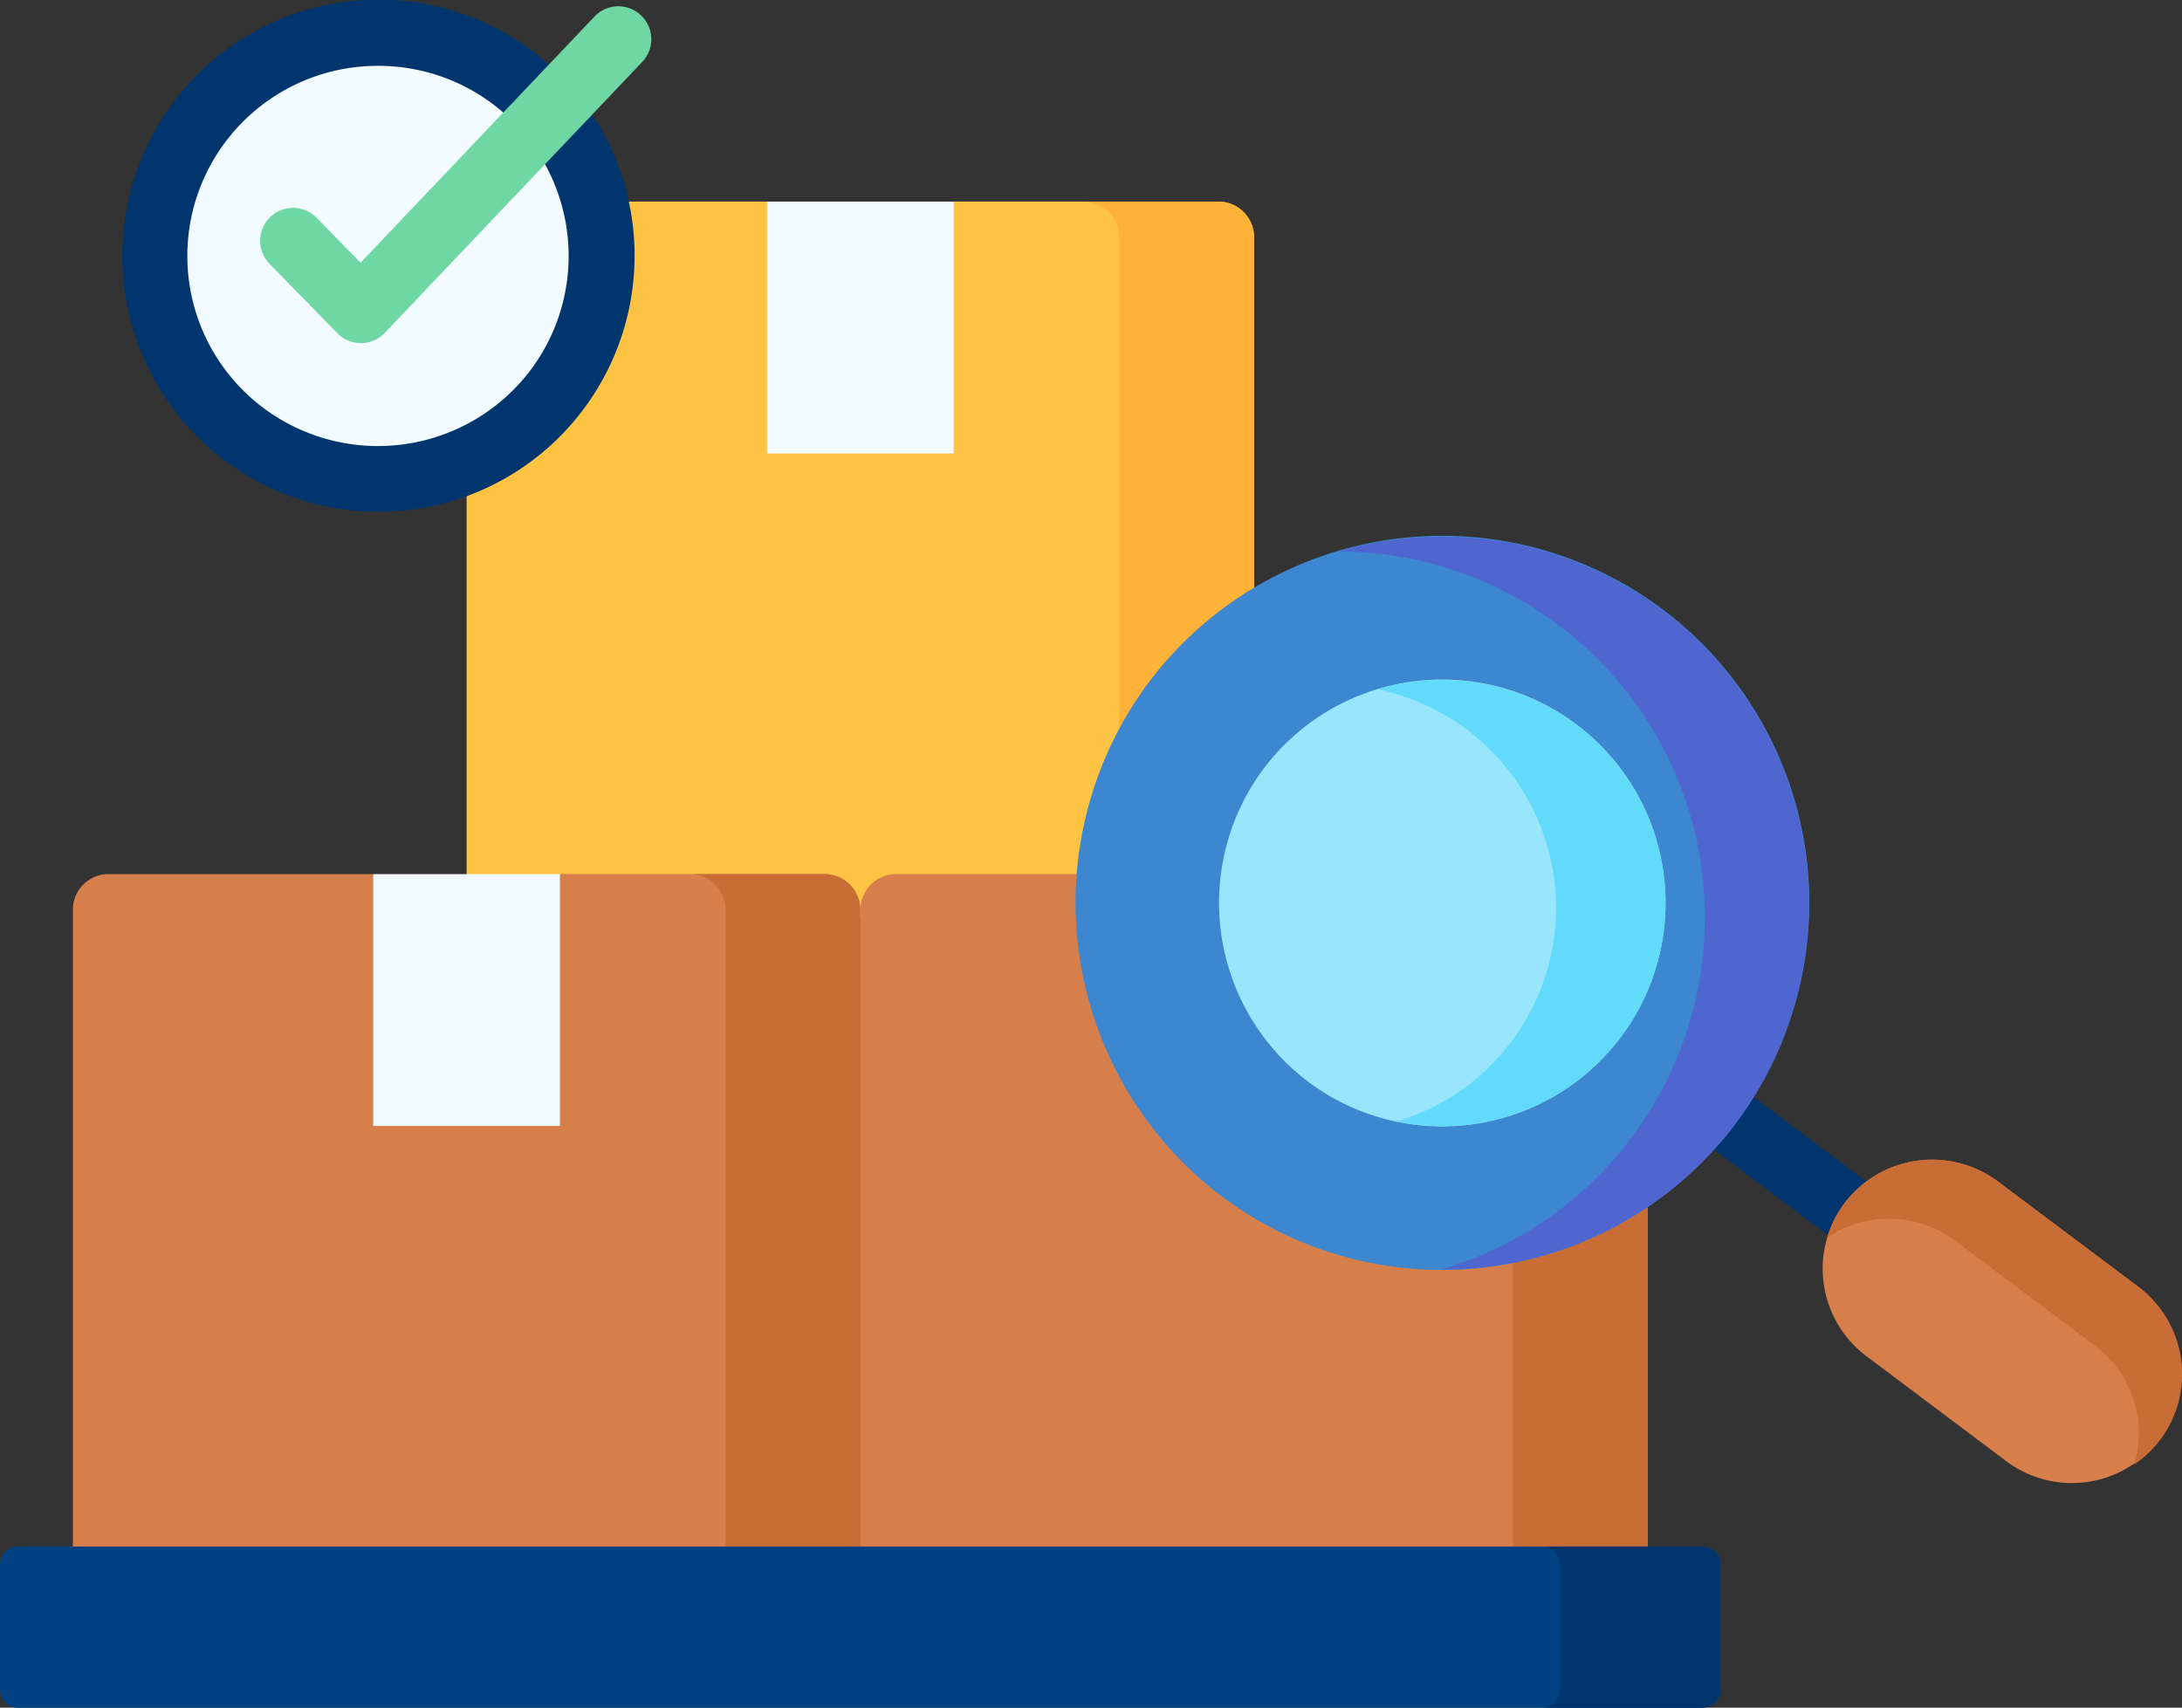 <svg xmlns="http://www.w3.org/2000/svg" width="98.299" height="76.936" viewBox="0 0 98.299 76.936">
  <rect x="0" y="0" width="98.299" height="76.936" fill="#333333" stroke="none"/>
  <g id="inventory" transform="translate(0 -55.634)">
    <g id="Group_108" data-name="Group 108" transform="translate(76.684 104.799)">
      <path id="Path_210" data-name="Path 210" d="M405.759,318.332a1.478,1.478,0,0,1-.89-.3l-4.861-3.652a1.483,1.483,0,0,1,1.782-2.372l4.861,3.652a1.483,1.483,0,0,1-.892,2.669Z" transform="translate(-399.416 -311.713)" fill="#00366d"/>
    </g>
    <g id="Group_109" data-name="Group 109" transform="translate(21.019 64.716)">
      <path id="Path_211" data-name="Path 211" d="M127.22,135.209h16.136a1.608,1.608,0,0,0,1.6-1.6V104.536a1.608,1.608,0,0,0-1.6-1.6H131.425c-2.037,2.284-4.725,2.188-8.41,0H111.084a1.608,1.608,0,0,0-1.6,1.6V133.61a1.608,1.608,0,0,0,1.587,1.6H127.22Z" transform="translate(-109.481 -102.937)" fill="#ffc344" fill-rule="evenodd"/>
    </g>
    <g id="Group_110" data-name="Group 110" transform="translate(48.822 64.716)">
      <path id="Path_212" data-name="Path 212" d="M260.369,102.937H254.3a1.608,1.608,0,0,1,1.6,1.6V133.61a1.608,1.608,0,0,1-1.6,1.6h6.072a1.608,1.608,0,0,0,1.6-1.6V104.536A1.608,1.608,0,0,0,260.369,102.937Z" transform="translate(-254.297 -102.937)" fill="#feb237" fill-rule="evenodd"/>
    </g>
    <g id="Group_111" data-name="Group 111" transform="translate(34.554 64.716)">
      <path id="Path_213" data-name="Path 213" d="M179.976,102.937h8.41v11.346h-8.41Z" transform="translate(-179.976 -102.937)" fill="#f2fbff" fill-rule="evenodd"/>
    </g>
    <g id="Group_112" data-name="Group 112" transform="translate(3.28 95.014)">
      <path id="Path_214" data-name="Path 214" d="M34.823,293.014H50.959a1.608,1.608,0,0,0,1.6-1.6V262.347a1.608,1.608,0,0,0-1.6-1.6H39.028c-2.016,2.209-5.208,2.857-8.41,0H18.687a1.608,1.608,0,0,0-1.6,1.6v29.068a1.6,1.6,0,0,0,1.587,1.6H34.823Z" transform="translate(-17.084 -260.748)" fill="#d77f4a" fill-rule="evenodd"/>
    </g>
    <g id="Group_113" data-name="Group 113" transform="translate(31.083 95.014)">
      <path id="Path_215" data-name="Path 215" d="M167.972,260.748H161.9a1.6,1.6,0,0,1,1.6,1.6v29.068a1.6,1.6,0,0,1-1.6,1.6h6.072a1.608,1.608,0,0,0,1.6-1.6V262.347A1.608,1.608,0,0,0,167.972,260.748Z" transform="translate(-161.9 -260.748)" fill="#c86d36" fill-rule="evenodd"/>
    </g>
    <g id="Group_114" data-name="Group 114" transform="translate(16.814 95.014)">
      <path id="Path_216" data-name="Path 216" d="M87.579,260.748h8.41v11.346h-8.41Z" transform="translate(-87.579 -260.748)" fill="#f2fbff" fill-rule="evenodd"/>
    </g>
    <g id="Group_115" data-name="Group 115" transform="translate(38.758 95.014)">
      <path id="Path_217" data-name="Path 217" d="M219.617,293.014h16.136a1.608,1.608,0,0,0,1.6-1.6V262.347a1.608,1.608,0,0,0-1.6-1.6H203.482a1.608,1.608,0,0,0-1.6,1.6v29.068a1.6,1.6,0,0,0,1.587,1.6h16.153Z" transform="translate(-201.878 -260.748)" fill="#d77f4a" fill-rule="evenodd"/>
    </g>
    <g id="Group_116" data-name="Group 116" transform="translate(66.562 95.014)">
      <path id="Path_218" data-name="Path 218" d="M352.766,260.748h-6.072a1.608,1.608,0,0,1,1.6,1.6v29.068a1.608,1.608,0,0,1-1.6,1.6h6.072a1.608,1.608,0,0,0,1.6-1.6V262.347A1.608,1.608,0,0,0,352.766,260.748Z" transform="translate(-346.694 -260.748)" fill="#c86d36" fill-rule="evenodd"/>
    </g>
    <g id="Group_117" data-name="Group 117" transform="translate(48.413 79.813)">
      <path id="Path_219" data-name="Path 219" d="M255.491,188.155a16.536,16.536,0,1,1,3.28,23.118A16.581,16.581,0,0,1,255.491,188.155Z" transform="translate(-252.167 -181.572)" fill="#3c87d0" fill-rule="evenodd"/>
    </g>
    <g id="Group_118" data-name="Group 118" transform="translate(82.111 107.881)">
      <path id="Path_220" data-name="Path 220" d="M428.668,329.727a4.925,4.925,0,0,0,.981,6.89l6.33,4.753a4.927,4.927,0,0,0,5.932-7.868l-6.33-4.748A4.96,4.96,0,0,0,428.668,329.727Z" transform="translate(-427.683 -327.77)" fill="#d77f4a" fill-rule="evenodd"/>
    </g>
    <g id="Group_119" data-name="Group 119" transform="translate(82.316 107.881)">
      <path id="Path_221" data-name="Path 221" d="M434.5,331.41l6.33,4.753a4.928,4.928,0,0,1,1.761,5.335,4.918,4.918,0,0,0,.185-8l-6.33-4.748a4.96,4.96,0,0,0-6.913.973,4.83,4.83,0,0,0-.779,1.555A4.967,4.967,0,0,1,434.5,331.41Z" transform="translate(-428.753 -327.769)" fill="#c86d36" fill-rule="evenodd"/>
    </g>
    <g id="Group_120" data-name="Group 120" transform="translate(54.89 86.273)">
      <path id="Path_222" data-name="Path 222" d="M287.925,219.229a10.065,10.065,0,1,1,2,14.07,10.1,10.1,0,0,1-2-14.07Z" transform="translate(-285.903 -215.219)" fill="#99e6fc" fill-rule="evenodd"/>
    </g>
    <g id="Group_121" data-name="Group 121" transform="translate(62.076 86.273)">
      <path id="Path_223" data-name="Path 223" d="M330.929,222.59a10.013,10.013,0,0,1-1.6,8.931c-.039.056-.084.106-.123.162a10,10,0,0,1-5.04,3.422,10.121,10.121,0,0,0,5.472-.386,9.974,9.974,0,0,0,4.631-3.411q.311-.411.572-.839a10.061,10.061,0,0,0-11.51-14.83,10.089,10.089,0,0,1,7.6,6.951Z" transform="translate(-323.332 -215.219)" fill="#62dbfb" fill-rule="evenodd"/>
    </g>
    <g id="Group_122" data-name="Group 122" transform="translate(60.316 79.811)">
      <path id="Path_224" data-name="Path 224" d="M324.052,185.545a16.478,16.478,0,0,1,4.356,21.491,16.02,16.02,0,0,1-1.082,1.622,16.471,16.471,0,0,1-8.578,5.922,16.854,16.854,0,0,0,4.513-.6,16.532,16.532,0,0,0,8.752-5.944c.006-.011.017-.022.022-.034a16.525,16.525,0,0,0-17.874-25.774A16.484,16.484,0,0,1,324.052,185.545Z" transform="translate(-314.162 -181.56)" fill="#4f66d0" fill-rule="evenodd"/>
    </g>
    <g id="Group_123" data-name="Group 123" transform="translate(0 125.306)">
      <path id="Path_225" data-name="Path 225" d="M4.883,418.529H4.872Zm35.479,0h-.011Zm-9.279,0H.813a.817.817,0,0,0-.813.817v5.631a.817.817,0,0,0,.813.816H76.7a.817.817,0,0,0,.813-.816v-5.631a.817.817,0,0,0-.813-.817H31.083Z" transform="translate(0 -418.529)" fill="#004281" fill-rule="evenodd"/>
    </g>
    <g id="Group_124" data-name="Group 124" transform="translate(69.454 125.306)">
      <path id="Path_226" data-name="Path 226" d="M362.58,419.346v5.631a.822.822,0,0,1-.819.817h7.249a.817.817,0,0,0,.813-.817v-5.631a.817.817,0,0,0-.813-.817h-7.238A.82.82,0,0,1,362.58,419.346Z" transform="translate(-361.761 -418.529)" fill="#00366d" fill-rule="evenodd"/>
    </g>
    <g id="Group_125" data-name="Group 125" transform="translate(6.955 57.113)">
      <path id="Path_227" data-name="Path 227" d="M38.254,67.346a10.064,10.064,0,1,1,1.99,14.075A10.088,10.088,0,0,1,38.254,67.346Z" transform="translate(-36.227 -63.339)" fill="#f2fbff" fill-rule="evenodd"/>
    </g>
    <g id="Group_126" data-name="Group 126" transform="translate(5.47 55.634)">
      <path id="Path_228" data-name="Path 228" d="M40.036,78.692A11.538,11.538,0,1,1,49.284,74.1,11.519,11.519,0,0,1,40.036,78.692ZM40.058,58.6a8.58,8.58,0,0,0-6.87,3.413h0a8.551,8.551,0,0,0,1.7,12,8.616,8.616,0,0,0,12.031-1.7A8.566,8.566,0,0,0,40.058,58.6ZM32,61.12h0Z" transform="translate(-28.491 -55.634)" fill="#00366d"/>
    </g>
    <g id="Group_127" data-name="Group 127" transform="translate(11.72 55.918)">
      <path id="Path_229" data-name="Path 229" d="M65.586,72.287a1.484,1.484,0,0,1-1.061-.446l-3.056-3.126a1.483,1.483,0,0,1,2.121-2.074l1.98,2.025L76.11,57.574a1.483,1.483,0,0,1,2.151,2.044l-11.6,12.208a1.484,1.484,0,0,1-1.065.462Z" transform="translate(-61.047 -57.113)" fill="#6fd7a3"/>
    </g>
  </g>
</svg>
